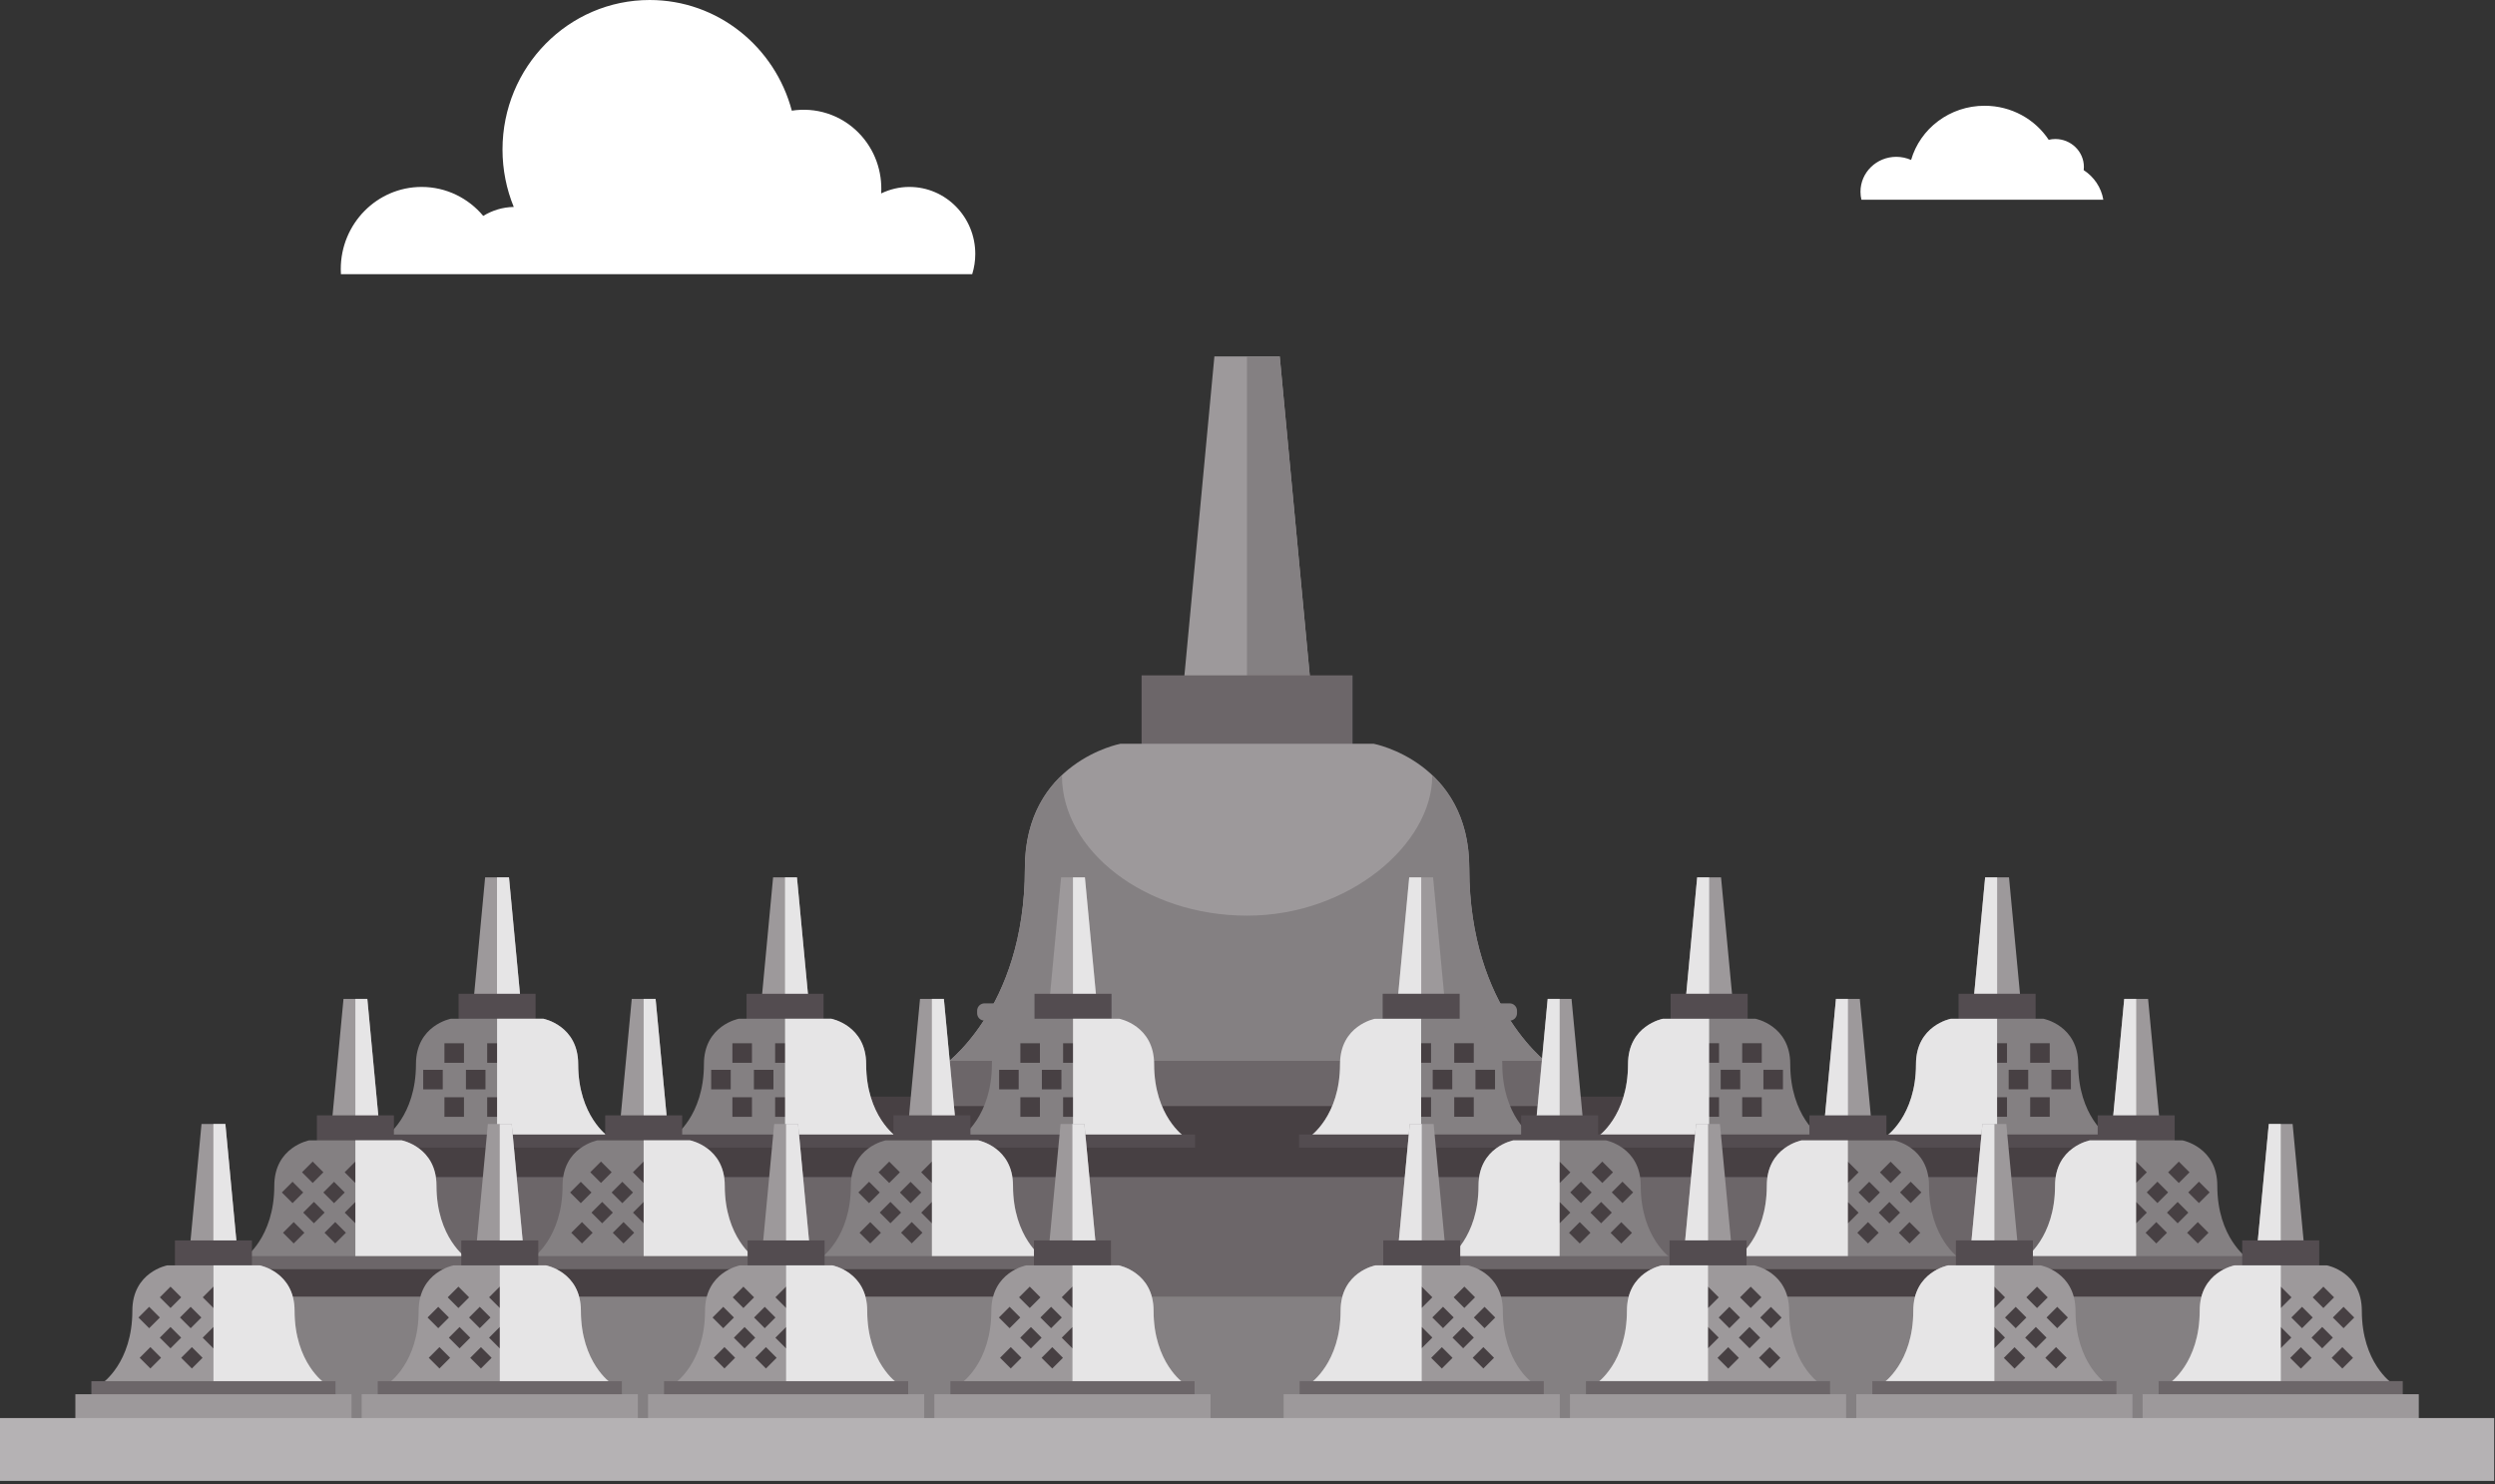 <svg class="b-cover-image" width="637" height="379" viewBox="0 0 637 379" fill="none" xmlns="http://www.w3.org/2000/svg">
<rect x="0" y="0" width="637" height="379" fill="#333333" stroke="none"/>
<path fill-rule="evenodd" clip-rule="evenodd" d="M248.214 70C248.723 68.369 249 66.635 249 64.833C249 55.386 241.463 47.727 232.166 47.727C229.589 47.727 227.157 48.333 224.974 49.385C225.301 43.826 223.395 38.156 219.216 33.909C214.568 29.186 208.192 27.317 202.158 28.256C197.857 11.983 183.245 0 165.872 0C145.12 0 128.297 17.095 128.297 38.182C128.297 43.373 129.32 48.321 131.168 52.834C128.317 52.888 125.66 53.719 123.378 55.124C119.59 50.6 113.951 47.727 107.648 47.727C96.244 47.727 87 57.121 87 68.708C87 69.142 87.017 69.572 87.043 70H248.214Z" fill="white"/>
<path fill-rule="evenodd" clip-rule="evenodd" d="M475 48.962C475 49.667 475.079 50.344 475.248 51H537C536.475 47.852 534.613 45.137 531.99 43.438C532.019 43.178 532.04 42.906 532.04 42.626C532.04 38.686 528.761 35.49 524.732 35.49C524.146 35.49 523.592 35.566 523.057 35.693C519.582 30.457 513.552 27 506.688 27C497.756 27 490.23 32.852 487.924 40.839C486.764 40.328 485.487 40.039 484.14 40.039C479.09 40.039 475 44.036 475 48.962" fill="white"/>
<rect x="202.75" y="279.99" width="231.28" height="23.81" fill="#474043"/>
<path d="M334.61 174.72H302.18L310.05 91H326.73L334.61 174.72Z" fill="#9D999B"/>
<path d="M318.36 174.72H334.61L326.73 91H318.36V174.72Z" fill="#848082"/>
<rect x="291.46" y="172.43" width="53.86" height="24.29" fill="#6C6669"/>
<path d="M375.12 221.67C375.12 194.51 350.74 189.9 350.74 189.9H286.04C286.04 189.9 261.66 194.51 261.66 221.67C261.66 258.01 240.61 272.28 240.61 272.28H396.17C396.17 272.28 375.12 258.01 375.12 221.67Z" fill="#9D999B"/>
<path d="M375.12 221.67C375.12 210.14 370.72 202.67 365.67 197.9C365.67 197.95 365.67 198 365.67 198.05C365.67 215.44 344.5 233.78 318.4 233.78C292.29 233.78 271.13 217.12 271.13 198.05C271.13 198 271.13 197.95 271.13 197.9C266.07 202.67 261.68 210.14 261.68 221.67C261.68 258.01 240.63 272.28 240.63 272.28H396.19C396.17 272.28 375.12 258.01 375.12 221.67Z" fill="#848082"/>
<rect x="235.15" y="270.85" width="166.49" height="11.55" fill="#6C6669"/>
<path d="M385.42 256.17H251.36C250.32 256.17 249.47 257.02 249.47 258.06V258.7C249.47 259.74 250.32 260.59 251.36 260.59H385.42C386.46 260.59 387.31 259.74 387.31 258.7V258.06C387.31 257.02 386.46 256.17 385.42 256.17Z" fill="#848082"/>
<path d="M206.35 254.56H194.51L197.38 224H203.47L206.35 254.56Z" fill="#9D999B"/>
<path d="M200.42 254.56H206.35L203.47 224H200.42V254.56Z" fill="#E6E5E6"/>
<rect x="190.6" y="253.73" width="19.66" height="8.87" fill="#534C50"/>
<path d="M221.14 271.7C221.14 261.79 212.24 260.1 212.24 260.1H188.62C188.62 260.1 179.72 261.78 179.72 271.7C179.72 284.97 172.04 290.18 172.04 290.18H228.83C228.82 290.18 221.14 284.97 221.14 271.7Z" fill="#848082"/>
<rect x="186.99" y="266.36" width="4.99" height="4.99" fill="#474043"/>
<rect x="197.9" y="266.36" width="4.99" height="4.99" fill="#474043"/>
<rect x="208.81" y="266.36" width="4.99" height="4.99" fill="#474043"/>
<rect x="181.57" y="273.14" width="4.99" height="4.99" fill="#474043"/>
<rect x="192.48" y="273.14" width="4.99" height="4.99" fill="#474043"/>
<rect x="203.39" y="273.14" width="4.99" height="4.99" fill="#474043"/>
<rect x="214.3" y="273.14" width="4.99" height="4.99" fill="#474043"/>
<rect x="186.99" y="280.15" width="4.99" height="4.99" fill="#474043"/>
<rect x="197.9" y="280.15" width="4.99" height="4.99" fill="#474043"/>
<rect x="208.81" y="280.15" width="4.99" height="4.99" fill="#474043"/>
<path d="M200.43 290.18H228.82C228.82 290.18 221.14 284.97 221.14 271.7C221.14 261.79 212.24 260.1 212.24 260.1H200.43V290.18H200.43Z" fill="#E6E5E6"/>
<rect x="169.26" y="289.66" width="62.33" height="4.22" fill="#534C50"/>
<rect x="165.17" y="293" width="70.51" height="7.96" fill="#474043"/>
<path d="M132.83 254.56H120.99L123.86 224H129.95L132.83 254.56Z" fill="#9D999B"/>
<path d="M126.89 254.56H132.83L129.95 224H126.89V254.56Z" fill="#E6E5E6"/>
<rect x="117.08" y="253.73" width="19.66" height="8.87" fill="#534C50"/>
<path d="M147.62 271.7C147.62 261.79 138.72 260.1 138.72 260.1H115.1C115.1 260.1 106.2 261.78 106.2 271.7C106.2 284.97 98.52 290.18 98.52 290.18H155.31C155.3 290.18 147.62 284.97 147.62 271.7Z" fill="#848082"/>
<rect x="113.47" y="266.36" width="4.99" height="4.99" fill="#474043"/>
<rect x="124.38" y="266.36" width="4.99" height="4.99" fill="#474043"/>
<rect x="135.28" y="266.36" width="4.99" height="4.99" fill="#474043"/>
<rect x="108.05" y="273.14" width="4.99" height="4.99" fill="#474043"/>
<rect x="118.96" y="273.14" width="4.99" height="4.99" fill="#474043"/>
<rect x="129.87" y="273.14" width="4.99" height="4.99" fill="#474043"/>
<rect x="140.78" y="273.14" width="4.99" height="4.99" fill="#474043"/>
<rect x="113.47" y="280.15" width="4.99" height="4.99" fill="#474043"/>
<rect x="124.38" y="280.15" width="4.99" height="4.99" fill="#474043"/>
<rect x="135.28" y="280.15" width="4.99" height="4.99" fill="#474043"/>
<path d="M126.91 290.18H155.3C155.3 290.18 147.62 284.97 147.62 271.7C147.62 261.79 138.72 260.1 138.72 260.1H126.91V290.18Z" fill="#E6E5E6"/>
<rect x="95.74" y="289.66" width="62.33" height="4.22" fill="#534C50"/>
<rect x="91.65" y="293" width="70.51" height="7.96" fill="#474043"/>
<path d="M279.87 254.56H268.03L270.91 224H276.99L279.87 254.56Z" fill="#9D999B"/>
<path d="M273.94 254.56H279.87L276.99 224H273.94V254.56Z" fill="#E6E5E6"/>
<rect x="264.12" y="253.73" width="19.66" height="8.87" fill="#534C50"/>
<path d="M294.66 271.7C294.66 261.79 285.76 260.1 285.76 260.1H262.14C262.14 260.1 253.24 261.78 253.24 271.7C253.24 284.97 245.56 290.18 245.56 290.18H302.35C302.34 290.18 294.66 284.97 294.66 271.7Z" fill="#848082"/>
<rect x="260.51" y="266.36" width="4.99" height="4.99" fill="#474043"/>
<rect x="271.42" y="266.36" width="4.99" height="4.99" fill="#474043"/>
<rect x="282.33" y="266.36" width="4.99" height="4.99" fill="#474043"/>
<rect x="255.09" y="273.14" width="4.99" height="4.99" fill="#474043"/>
<rect x="266" y="273.14" width="4.99" height="4.99" fill="#474043"/>
<rect x="276.91" y="273.14" width="4.99" height="4.99" fill="#474043"/>
<rect x="287.82" y="273.14" width="4.99" height="4.99" fill="#474043"/>
<rect x="260.51" y="280.15" width="4.99" height="4.99" fill="#474043"/>
<rect x="271.42" y="280.15" width="4.99" height="4.99" fill="#474043"/>
<rect x="282.33" y="280.15" width="4.99" height="4.99" fill="#474043"/>
<path d="M273.95 290.18H302.34C302.34 290.18 294.66 284.97 294.66 271.7C294.66 261.79 285.76 260.1 285.76 260.1H273.95V290.18Z" fill="#E6E5E6"/>
<rect x="242.79" y="289.66" width="62.33" height="4.22" fill="#534C50"/>
<rect x="238.69" y="293" width="70.51" height="7.96" fill="#474043"/>
<path d="M356.91 254.56H368.76L365.88 224H359.79L356.91 254.56Z" fill="#9D999B"/>
<path d="M362.85 254.56H356.91L359.79 224H362.85V254.56Z" fill="#E6E5E6"/>
<rect x="372.67" y="262.593" width="19.66" height="8.87" transform="rotate(-180 372.67 262.593)" fill="#534C50"/>
<path d="M342.13 271.7C342.13 261.79 351.03 260.1 351.03 260.1H374.65C374.65 260.1 383.55 261.78 383.55 271.7C383.55 284.97 391.23 290.18 391.23 290.18H334.44C334.44 290.18 342.13 284.97 342.13 271.7Z" fill="#848082"/>
<rect x="376.271" y="271.338" width="4.99" height="4.99" transform="rotate(-180 376.271 271.338)" fill="#474043"/>
<rect x="365.365" y="271.338" width="4.99" height="4.99" transform="rotate(-180 365.365 271.338)" fill="#474043"/>
<rect x="354.458" y="271.338" width="4.99" height="4.99" transform="rotate(-180 354.458 271.338)" fill="#474043"/>
<rect x="381.695" y="278.12" width="4.99" height="4.99" transform="rotate(-180 381.695 278.12)" fill="#474043"/>
<rect x="370.779" y="278.12" width="4.99" height="4.99" transform="rotate(-180 370.779 278.12)" fill="#474043"/>
<rect x="359.872" y="278.12" width="4.99" height="4.99" transform="rotate(-180 359.872 278.12)" fill="#474043"/>
<rect x="348.966" y="278.12" width="4.99" height="4.99" transform="rotate(-180 348.966 278.12)" fill="#474043"/>
<rect x="376.271" y="285.131" width="4.99" height="4.99" transform="rotate(-180 376.271 285.131)" fill="#474043"/>
<rect x="365.365" y="285.131" width="4.99" height="4.99" transform="rotate(-180 365.365 285.131)" fill="#474043"/>
<rect x="354.458" y="285.131" width="4.99" height="4.99" transform="rotate(-180 354.458 285.131)" fill="#474043"/>
<path d="M362.83 260.11H351.02C351.02 260.11 342.12 261.79 342.12 271.71C342.12 284.98 334.44 290.19 334.44 290.19H362.83V260.11Z" fill="#E6E5E6"/>
<rect x="394" y="293.871" width="62.33" height="4.22" transform="rotate(-180 394 293.871)" fill="#534C50"/>
<rect x="398.09" y="300.958" width="70.51" height="7.96" transform="rotate(-180 398.09 300.958)" fill="#474043"/>
<path d="M430.44 254.56H442.28L439.4 224H433.31L430.44 254.56Z" fill="#9D999B"/>
<path d="M436.37 254.56H430.44L433.31 224H436.37V254.56Z" fill="#E6E5E6"/>
<rect x="446.194" y="262.593" width="19.66" height="8.87" transform="rotate(-180 446.194 262.593)" fill="#534C50"/>
<path d="M415.65 271.7C415.65 261.79 424.55 260.1 424.55 260.1H448.17C448.17 260.1 457.07 261.78 457.07 271.7C457.07 284.97 464.75 290.18 464.75 290.18H407.96C407.96 290.18 415.65 284.97 415.65 271.7Z" fill="#848082"/>
<rect x="449.795" y="271.338" width="4.99" height="4.99" transform="rotate(-180 449.795 271.338)" fill="#474043"/>
<rect x="438.888" y="271.338" width="4.99" height="4.99" transform="rotate(-180 438.888 271.338)" fill="#474043"/>
<rect x="427.981" y="271.338" width="4.99" height="4.99" transform="rotate(-180 427.981 271.338)" fill="#474043"/>
<rect x="455.208" y="278.12" width="4.99" height="4.99" transform="rotate(-180 455.208 278.12)" fill="#474043"/>
<rect x="444.302" y="278.12" width="4.99" height="4.99" transform="rotate(-180 444.302 278.12)" fill="#474043"/>
<rect x="433.395" y="278.12" width="4.99" height="4.99" transform="rotate(-180 433.395 278.12)" fill="#474043"/>
<rect x="422.489" y="278.12" width="4.99" height="4.99" transform="rotate(-180 422.489 278.12)" fill="#474043"/>
<rect x="449.795" y="285.131" width="4.99" height="4.99" transform="rotate(-180 449.795 285.131)" fill="#474043"/>
<rect x="438.888" y="285.131" width="4.99" height="4.99" transform="rotate(-180 438.888 285.131)" fill="#474043"/>
<rect x="427.981" y="285.131" width="4.99" height="4.99" transform="rotate(-180 427.981 285.131)" fill="#474043"/>
<path d="M436.36 260.11H424.55C424.55 260.11 415.65 261.79 415.65 271.71C415.65 284.98 407.97 290.19 407.97 290.19H436.36V260.11Z" fill="#E6E5E6"/>
<rect x="467.524" y="293.871" width="62.33" height="4.22" transform="rotate(-180 467.524 293.871)" fill="#534C50"/>
<rect x="471.614" y="300.958" width="70.51" height="7.96" transform="rotate(-180 471.614 300.958)" fill="#474043"/>
<path d="M503.96 254.56H515.8L512.92 224H506.83L503.96 254.56Z" fill="#9D999B"/>
<path d="M509.89 254.56H503.96L506.83 224H509.89V254.56Z" fill="#E6E5E6"/>
<rect x="519.707" y="262.593" width="19.66" height="8.87" transform="rotate(-180 519.707 262.593)" fill="#534C50"/>
<path d="M489.17 271.7C489.17 261.79 498.07 260.1 498.07 260.1H521.69C521.69 260.1 530.59 261.78 530.59 271.7C530.59 284.97 538.27 290.18 538.27 290.18H481.48C481.48 290.18 489.17 284.97 489.17 271.7Z" fill="#848082"/>
<rect x="523.318" y="271.338" width="4.99" height="4.99" transform="rotate(-180 523.318 271.338)" fill="#474043"/>
<rect x="512.411" y="271.338" width="4.99" height="4.99" transform="rotate(-180 512.411 271.338)" fill="#474043"/>
<rect x="501.505" y="271.338" width="4.99" height="4.99" transform="rotate(-180 501.505 271.338)" fill="#474043"/>
<rect x="528.732" y="278.12" width="4.99" height="4.99" transform="rotate(-180 528.732 278.12)" fill="#474043"/>
<rect x="517.825" y="278.12" width="4.99" height="4.99" transform="rotate(-180 517.825 278.12)" fill="#474043"/>
<rect x="506.919" y="278.12" width="4.99" height="4.99" transform="rotate(-180 506.919 278.12)" fill="#474043"/>
<rect x="496.012" y="278.12" width="4.99" height="4.99" transform="rotate(-180 496.012 278.12)" fill="#474043"/>
<rect x="523.318" y="285.131" width="4.99" height="4.99" transform="rotate(-180 523.318 285.131)" fill="#474043"/>
<rect x="512.411" y="285.131" width="4.99" height="4.99" transform="rotate(-180 512.411 285.131)" fill="#474043"/>
<rect x="501.505" y="285.131" width="4.99" height="4.99" transform="rotate(-180 501.505 285.131)" fill="#474043"/>
<path d="M509.88 260.11H498.07C498.07 260.11 489.17 261.79 489.17 271.71C489.17 284.98 481.49 290.19 481.49 290.19H509.88V260.11Z" fill="#E6E5E6"/>
<rect x="541.047" y="293.871" width="62.33" height="4.22" transform="rotate(-180 541.047 293.871)" fill="#534C50"/>
<rect x="545.137" y="300.958" width="70.51" height="7.96" transform="rotate(-180 545.137 300.958)" fill="#474043"/>
<rect x="77.21" y="300.53" width="482.36" height="32.1" fill="#6C6669"/>
<path d="M243.86 285.61H232.02L234.89 255.04H240.98L243.86 285.61Z" fill="#9D999B"/>
<path d="M237.92 285.61H243.86L240.98 255.04H237.92V285.61Z" fill="#E6E5E6"/>
<rect x="228.1" y="284.77" width="19.66" height="8.87" fill="#534C50"/>
<path d="M258.65 302.75C258.65 292.84 249.75 291.15 249.75 291.15H226.13C226.13 291.15 217.23 292.83 217.23 302.75C217.23 316.02 209.55 321.23 209.55 321.23H266.34C266.33 321.22 258.65 316.01 258.65 302.75Z" fill="#848082"/>
<rect x="219.156" y="304.449" width="3.86" height="3.86" transform="rotate(-45 219.156 304.449)" fill="#474043"/>
<rect x="224.297" y="299.305" width="3.86" height="3.86" transform="rotate(-45 224.297 299.305)" fill="#474043"/>
<rect x="219.453" y="314.742" width="3.86" height="3.86" transform="rotate(-45 219.453 314.742)" fill="#474043"/>
<rect x="224.608" y="309.586" width="3.86" height="3.86" transform="rotate(-45 224.608 309.586)" fill="#474043"/>
<rect x="229.749" y="304.467" width="3.86" height="3.86" transform="rotate(-45 229.749 304.467)" fill="#474043"/>
<rect x="235.186" y="299.304" width="3.86" height="3.86" transform="rotate(-45 235.186 299.304)" fill="#474043"/>
<rect x="230.052" y="314.728" width="3.86" height="3.86" transform="rotate(-45 230.052 314.728)" fill="#474043"/>
<rect x="235.2" y="309.605" width="3.86" height="3.86" transform="rotate(-45 235.2 309.605)" fill="#474043"/>
<rect x="240.349" y="304.467" width="3.86" height="3.86" transform="rotate(-45 240.349 304.467)" fill="#474043"/>
<rect x="245.494" y="299.29" width="3.86" height="3.86" transform="rotate(-45 245.494 299.29)" fill="#474043"/>
<rect x="240.652" y="314.74" width="3.86" height="3.86" transform="rotate(-45 240.652 314.74)" fill="#474043"/>
<rect x="245.8" y="309.603" width="3.86" height="3.86" transform="rotate(-45 245.8 309.603)" fill="#474043"/>
<rect x="250.947" y="304.453" width="3.86" height="3.86" transform="rotate(-45 250.947 304.453)" fill="#474043"/>
<rect x="251.244" y="314.746" width="3.86" height="3.86" transform="rotate(-45 251.244 314.746)" fill="#474043"/>
<path d="M237.92 321.22H266.31C266.31 321.22 258.63 316.01 258.63 302.74C258.63 292.83 249.73 291.14 249.73 291.14H237.92V321.22Z" fill="#E6E5E6"/>
<rect x="206.77" y="320.7" width="62.33" height="4.22" fill="#6C6669"/>
<rect x="202.68" y="324.04" width="70.51" height="7.96" fill="#474043"/>
<path d="M170.26 285.61H158.42L161.29 255.04H167.38L170.26 285.61Z" fill="#9D999B"/>
<path d="M164.33 285.61H170.26L167.38 255.04H164.33V285.61Z" fill="#E6E5E6"/>
<rect x="154.51" y="284.77" width="19.66" height="8.87" fill="#534C50"/>
<path d="M185.05 302.75C185.05 292.84 176.15 291.15 176.15 291.15H152.53C152.53 291.15 143.63 292.83 143.63 302.75C143.63 316.02 135.95 321.23 135.95 321.23H192.74C192.73 321.22 185.05 316.01 185.05 302.75Z" fill="#848082"/>
<rect x="145.555" y="304.46" width="3.86" height="3.86" transform="rotate(-45 145.555 304.46)" fill="#474043"/>
<rect x="150.706" y="299.289" width="3.86" height="3.86" transform="rotate(-45 150.706 299.289)" fill="#474043"/>
<rect x="145.854" y="314.743" width="3.86" height="3.86" transform="rotate(-45 145.854 314.743)" fill="#474043"/>
<rect x="151.009" y="309.599" width="3.86" height="3.86" transform="rotate(-45 151.009 309.599)" fill="#474043"/>
<rect x="156.155" y="304.459" width="3.86" height="3.86" transform="rotate(-45 156.155 304.459)" fill="#474043"/>
<rect x="161.587" y="299.305" width="3.86" height="3.86" transform="rotate(-45 161.587 299.305)" fill="#474043"/>
<rect x="156.454" y="314.742" width="3.86" height="3.86" transform="rotate(-45 156.454 314.742)" fill="#474043"/>
<rect x="161.608" y="309.598" width="3.86" height="3.86" transform="rotate(-45 161.608 309.598)" fill="#474043"/>
<rect x="166.749" y="304.455" width="3.86" height="3.86" transform="rotate(-45 166.749 304.455)" fill="#474043"/>
<rect x="171.897" y="299.304" width="3.86" height="3.86" transform="rotate(-45 171.897 299.304)" fill="#474043"/>
<rect x="167.053" y="314.741" width="3.86" height="3.86" transform="rotate(-45 167.053 314.741)" fill="#474043"/>
<rect x="172.202" y="309.593" width="3.86" height="3.86" transform="rotate(-45 172.202 309.593)" fill="#474043"/>
<rect x="177.347" y="304.464" width="3.86" height="3.86" transform="rotate(-45 177.347 304.464)" fill="#474043"/>
<rect x="177.654" y="314.728" width="3.86" height="3.86" transform="rotate(-45 177.654 314.728)" fill="#474043"/>
<path d="M164.33 321.22H192.72C192.72 321.22 185.04 316.01 185.04 302.74C185.04 292.83 176.14 291.14 176.14 291.14H164.33V321.22Z" fill="#E6E5E6"/>
<rect x="133.17" y="320.7" width="62.33" height="4.22" fill="#6C6669"/>
<rect x="129.08" y="324.04" width="70.51" height="7.96" fill="#474043"/>
<path d="M96.66 285.61H84.82L87.7 255.04H93.78L96.66 285.61Z" fill="#9D999B"/>
<path d="M90.73 285.61H96.66L93.78 255.04H90.73V285.61Z" fill="#E6E5E6"/>
<rect x="80.91" y="284.77" width="19.66" height="8.87" fill="#534C50"/>
<path d="M111.45 302.75C111.45 292.84 102.55 291.15 102.55 291.15H78.93C78.93 291.15 70.03 292.83 70.03 302.75C70.03 316.02 62.35 321.23 62.35 321.23H119.14C119.14 321.22 111.45 316.01 111.45 302.75Z" fill="#848082"/>
<rect x="71.958" y="304.451" width="3.86" height="3.86" transform="rotate(-45 71.958 304.451)" fill="#474043"/>
<rect x="77.106" y="299.3" width="3.86" height="3.86" transform="rotate(-45 77.106 299.3)" fill="#474043"/>
<rect x="72.255" y="314.744" width="3.86" height="3.86" transform="rotate(-45 72.255 314.744)" fill="#474043"/>
<rect x="77.414" y="309.592" width="3.86" height="3.86" transform="rotate(-45 77.414 309.592)" fill="#474043"/>
<rect x="82.554" y="304.458" width="3.86" height="3.86" transform="rotate(-45 82.554 304.458)" fill="#474043"/>
<rect x="87.995" y="299.298" width="3.86" height="3.86" transform="rotate(-45 87.995 299.298)" fill="#474043"/>
<rect x="82.859" y="314.734" width="3.86" height="3.86" transform="rotate(-45 82.859 314.734)" fill="#474043"/>
<rect x="88.01" y="309.599" width="3.86" height="3.86" transform="rotate(-45 88.01 309.599)" fill="#474043"/>
<rect x="93.154" y="304.457" width="3.86" height="3.86" transform="rotate(-45 93.154 304.457)" fill="#474043"/>
<rect x="98.301" y="299.296" width="3.86" height="3.86" transform="rotate(-45 98.301 299.296)" fill="#474043"/>
<rect x="93.454" y="314.742" width="3.86" height="3.86" transform="rotate(-45 93.454 314.742)" fill="#474043"/>
<rect x="98.609" y="309.598" width="3.86" height="3.86" transform="rotate(-45 98.609 309.598)" fill="#474043"/>
<rect x="103.746" y="304.463" width="3.86" height="3.86" transform="rotate(-45 103.746 304.463)" fill="#474043"/>
<rect x="104.053" y="314.741" width="3.86" height="3.86" transform="rotate(-45 104.053 314.741)" fill="#474043"/>
<path d="M90.73 321.22H119.12C119.12 321.22 111.44 316.01 111.44 302.74C111.44 292.83 102.54 291.14 102.54 291.14H90.73V321.22Z" fill="#E6E5E6"/>
<rect x="59.58" y="320.7" width="62.33" height="4.22" fill="#6C6669"/>
<rect x="55.49" y="324.04" width="70.51" height="7.96" fill="#474043"/>
<path d="M392.27 285.61H404.11L401.23 255.04H395.14L392.27 285.61Z" fill="#9D999B"/>
<path d="M398.2 285.61H392.27L395.14 255.04H398.2V285.61Z" fill="#E6E5E6"/>
<rect x="408.018" y="293.638" width="19.66" height="8.87" transform="rotate(-180 408.018 293.638)" fill="#534C50"/>
<path d="M377.48 302.75C377.48 292.84 386.38 291.15 386.38 291.15H410C410 291.15 418.9 292.83 418.9 302.75C418.9 316.02 426.58 321.23 426.58 321.23H369.79C369.79 321.22 377.48 316.01 377.48 302.75Z" fill="#848082"/>
<rect x="411.499" y="304.432" width="3.86" height="3.86" transform="rotate(-45 411.499 304.432)" fill="#474043"/>
<rect x="406.354" y="299.302" width="3.86" height="3.86" transform="rotate(-45 406.354 299.302)" fill="#474043"/>
<rect x="411.198" y="314.765" width="3.86" height="3.86" transform="rotate(-45 411.198 314.765)" fill="#474043"/>
<rect x="406.056" y="309.599" width="3.86" height="3.86" transform="rotate(-45 406.056 309.599)" fill="#474043"/>
<rect x="400.9" y="304.434" width="3.86" height="3.86" transform="rotate(-45 400.9 304.434)" fill="#474043"/>
<rect x="395.47" y="299.321" width="3.86" height="3.86" transform="rotate(-45 395.47 299.321)" fill="#474043"/>
<rect x="400.593" y="314.748" width="3.86" height="3.86" transform="rotate(-45 400.593 314.748)" fill="#474043"/>
<rect x="395.457" y="309.6" width="3.86" height="3.86" transform="rotate(-45 395.457 309.6)" fill="#474043"/>
<rect x="390.306" y="304.452" width="3.86" height="3.86" transform="rotate(-45 390.306 304.452)" fill="#474043"/>
<rect x="385.155" y="299.305" width="3.86" height="3.86" transform="rotate(-45 385.155 299.305)" fill="#474043"/>
<rect x="390.001" y="314.742" width="3.86" height="3.86" transform="rotate(-45 390.001 314.742)" fill="#474043"/>
<rect x="384.857" y="309.601" width="3.86" height="3.86" transform="rotate(-45 384.857 309.601)" fill="#474043"/>
<rect x="379.702" y="304.437" width="3.86" height="3.86" transform="rotate(-45 379.702 304.437)" fill="#474043"/>
<rect x="379.402" y="314.743" width="3.86" height="3.86" transform="rotate(-45 379.402 314.743)" fill="#474043"/>
<path d="M398.19 291.15H386.38C386.38 291.15 377.48 292.83 377.48 302.75C377.48 316.02 369.8 321.23 369.8 321.23H398.19V291.15Z" fill="#E6E5E6"/>
<rect x="429.358" y="324.915" width="62.33" height="4.22" transform="rotate(-180 429.358 324.915)" fill="#6C6669"/>
<rect x="433.448" y="332.003" width="70.51" height="7.96" transform="rotate(-180 433.448 332.003)" fill="#474043"/>
<path d="M465.87 285.61H477.71L474.83 255.04H468.74L465.87 285.61Z" fill="#9D999B"/>
<path d="M471.8 285.61H465.87L468.74 255.04H471.8V285.61Z" fill="#E6E5E6"/>
<rect x="481.623" y="293.638" width="19.66" height="8.87" transform="rotate(-180 481.623 293.638)" fill="#534C50"/>
<path d="M451.08 302.75C451.08 292.84 459.98 291.15 459.98 291.15H483.6C483.6 291.15 492.5 292.83 492.5 302.75C492.5 316.02 500.18 321.23 500.18 321.23H443.39C443.39 321.22 451.08 316.01 451.08 302.75Z" fill="#848082"/>
<rect x="485.089" y="304.436" width="3.86" height="3.86" transform="rotate(-45 485.089 304.436)" fill="#474043"/>
<rect x="479.961" y="299.321" width="3.86" height="3.86" transform="rotate(-45 479.961 299.321)" fill="#474043"/>
<rect x="484.792" y="314.746" width="3.86" height="3.86" transform="rotate(-45 484.792 314.746)" fill="#474043"/>
<rect x="479.648" y="309.605" width="3.86" height="3.86" transform="rotate(-45 479.648 309.605)" fill="#474043"/>
<rect x="474.504" y="304.45" width="3.86" height="3.86" transform="rotate(-45 474.504 304.45)" fill="#474043"/>
<rect x="469.045" y="299.308" width="3.86" height="3.86" transform="rotate(-45 469.045 299.308)" fill="#474043"/>
<rect x="474.192" y="314.747" width="3.86" height="3.86" transform="rotate(-45 474.192 314.747)" fill="#474043"/>
<rect x="469.055" y="309.624" width="3.86" height="3.86" transform="rotate(-45 469.055 309.624)" fill="#474043"/>
<rect x="463.898" y="304.432" width="3.86" height="3.86" transform="rotate(-45 463.898 304.432)" fill="#474043"/>
<rect x="458.754" y="299.304" width="3.86" height="3.86" transform="rotate(-45 458.754 299.304)" fill="#474043"/>
<rect x="463.6" y="314.768" width="3.86" height="3.86" transform="rotate(-45 463.6 314.768)" fill="#474043"/>
<rect x="458.456" y="309.6" width="3.86" height="3.86" transform="rotate(-45 458.456 309.6)" fill="#474043"/>
<rect x="453.298" y="304.434" width="3.86" height="3.86" transform="rotate(-45 453.298 304.434)" fill="#474043"/>
<rect x="453.001" y="314.742" width="3.86" height="3.86" transform="rotate(-45 453.001 314.742)" fill="#474043"/>
<path d="M471.79 291.15H459.98C459.98 291.15 451.08 292.83 451.08 302.75C451.08 316.02 443.4 321.23 443.4 321.23H471.79V291.15Z" fill="#E6E5E6"/>
<rect x="502.953" y="324.915" width="62.33" height="4.22" transform="rotate(-180 502.953 324.915)" fill="#6C6669"/>
<rect x="507.044" y="332.003" width="70.51" height="7.96" transform="rotate(-180 507.044 332.003)" fill="#474043"/>
<path d="M539.46 285.61H551.3L548.43 255.04H542.34L539.46 285.61Z" fill="#9D999B"/>
<path d="M545.4 285.61H539.46L542.34 255.04H545.4V285.61Z" fill="#E6E5E6"/>
<rect x="555.219" y="293.638" width="19.66" height="8.87" transform="rotate(-180 555.219 293.638)" fill="#534C50"/>
<path d="M524.68 302.75C524.68 292.84 533.58 291.15 533.58 291.15H557.2C557.2 291.15 566.1 292.83 566.1 302.75C566.1 316.02 573.78 321.23 573.78 321.23H516.99C516.99 321.22 524.68 316.01 524.68 302.75Z" fill="#848082"/>
<rect x="558.685" y="304.433" width="3.86" height="3.86" transform="rotate(-45 558.685 304.433)" fill="#474043"/>
<rect x="553.545" y="299.307" width="3.86" height="3.86" transform="rotate(-45 553.545 299.307)" fill="#474043"/>
<rect x="558.391" y="314.745" width="3.86" height="3.86" transform="rotate(-45 558.391 314.745)" fill="#474043"/>
<rect x="553.247" y="309.604" width="3.86" height="3.86" transform="rotate(-45 553.247 309.604)" fill="#474043"/>
<rect x="548.086" y="304.434" width="3.86" height="3.86" transform="rotate(-45 548.086 304.434)" fill="#474043"/>
<rect x="542.644" y="299.307" width="3.86" height="3.86" transform="rotate(-45 542.644 299.307)" fill="#474043"/>
<rect x="547.791" y="314.746" width="3.86" height="3.86" transform="rotate(-45 547.791 314.746)" fill="#474043"/>
<rect x="542.647" y="309.605" width="3.86" height="3.86" transform="rotate(-45 542.647 309.605)" fill="#474043"/>
<rect x="537.487" y="304.436" width="3.86" height="3.86" transform="rotate(-45 537.487 304.436)" fill="#474043"/>
<rect x="532.353" y="299.303" width="3.86" height="3.86" transform="rotate(-45 532.353 299.303)" fill="#474043"/>
<rect x="537.192" y="314.747" width="3.86" height="3.86" transform="rotate(-45 537.192 314.747)" fill="#474043"/>
<rect x="532.048" y="309.606" width="3.86" height="3.86" transform="rotate(-45 532.048 309.606)" fill="#474043"/>
<rect x="526.904" y="304.452" width="3.86" height="3.86" transform="rotate(-45 526.904 304.452)" fill="#474043"/>
<rect x="526.593" y="314.748" width="3.86" height="3.86" transform="rotate(-45 526.593 314.748)" fill="#474043"/>
<path d="M545.38 291.15H533.57C533.57 291.15 524.67 292.83 524.67 302.75C524.67 316.02 516.99 321.23 516.99 321.23H545.38V291.15V291.15Z" fill="#E6E5E6"/>
<rect x="576.549" y="324.915" width="62.33" height="4.22" transform="rotate(-180 576.549 324.915)" fill="#6C6669"/>
<rect x="580.639" y="332.003" width="70.51" height="7.96" transform="rotate(-180 580.639 332.003)" fill="#474043"/>
<rect x="37.06" y="331.05" width="562.67" height="32.1" fill="#848082"/>
<path d="M133.52 317.53H121.68L124.56 286.97H130.64L133.52 317.53Z" fill="#9D999B"/>
<path d="M127.59 317.53H133.52L130.64 286.97H127.59V317.53Z" fill="#E6E5E6"/>
<rect x="117.77" y="316.7" width="19.66" height="8.87" fill="#534C50"/>
<path d="M148.31 334.67C148.31 324.76 139.41 323.07 139.41 323.07H115.79C115.79 323.07 106.89 324.75 106.89 334.67C106.89 347.94 99.21 353.15 99.21 353.15H156C155.99 353.15 148.31 347.94 148.31 334.67Z" fill="#9D999B"/>
<rect x="109.161" y="336.381" width="3.86" height="3.86" transform="rotate(-45 109.161 336.381)" fill="#474043"/>
<rect x="114.309" y="331.23" width="3.86" height="3.86" transform="rotate(-45 114.309 331.23)" fill="#474043"/>
<rect x="109.462" y="346.664" width="3.86" height="3.86" transform="rotate(-45 109.462 346.664)" fill="#474043"/>
<rect x="114.602" y="341.534" width="3.86" height="3.86" transform="rotate(-45 114.602 341.534)" fill="#474043"/>
<rect x="119.761" y="336.38" width="3.86" height="3.86" transform="rotate(-45 119.761 336.38)" fill="#474043"/>
<rect x="124.872" y="331.219" width="3.86" height="3.86" transform="rotate(-45 124.872 331.219)" fill="#474043"/>
<rect x="120.058" y="346.673" width="3.86" height="3.86" transform="rotate(-45 120.058 346.673)" fill="#474043"/>
<rect x="124.861" y="341.531" width="3.86" height="3.86" transform="rotate(-45 124.861 341.531)" fill="#474043"/>
<rect x="130.363" y="336.368" width="3.86" height="3.86" transform="rotate(-45 130.363 336.368)" fill="#474043"/>
<rect x="135.508" y="331.228" width="3.86" height="3.86" transform="rotate(-45 135.508 331.228)" fill="#474043"/>
<rect x="130.657" y="346.672" width="3.86" height="3.86" transform="rotate(-45 130.657 346.672)" fill="#474043"/>
<rect x="135.802" y="341.532" width="3.86" height="3.86" transform="rotate(-45 135.802 341.532)" fill="#474043"/>
<rect x="140.959" y="336.377" width="3.86" height="3.86" transform="rotate(-45 140.959 336.377)" fill="#474043"/>
<rect x="141.256" y="346.671" width="3.86" height="3.86" transform="rotate(-45 141.256 346.671)" fill="#474043"/>
<path d="M127.6 353.15H155.99C155.99 353.15 148.31 347.94 148.31 334.67C148.31 324.76 139.41 323.07 139.41 323.07H127.6V353.15Z" fill="#E6E5E6"/>
<rect x="96.44" y="352.63" width="62.33" height="4.22" fill="#6C6669"/>
<rect x="92.34" y="355.97" width="70.51" height="7.96" fill="#9D999B"/>
<path d="M206.63 317.53H194.78L197.66 286.97H203.75L206.63 317.53Z" fill="#9D999B"/>
<path d="M200.69 317.53H206.63L203.75 286.97H200.69V317.53Z" fill="#E6E5E6"/>
<rect x="190.87" y="316.7" width="19.66" height="8.87" fill="#534C50"/>
<path d="M221.41 334.67C221.41 324.76 212.51 323.07 212.51 323.07H188.9C188.9 323.07 180 324.75 180 334.67C180 347.94 172.32 353.15 172.32 353.15H229.11C229.1 353.15 221.41 347.94 221.41 334.67Z" fill="#9D999B"/>
<rect x="181.922" y="336.383" width="3.86" height="3.86" transform="rotate(-45 181.922 336.383)" fill="#474043"/>
<rect x="187.069" y="331.232" width="3.86" height="3.86" transform="rotate(-45 187.069 331.232)" fill="#474043"/>
<rect x="182.228" y="346.657" width="3.86" height="3.86" transform="rotate(-45 182.228 346.657)" fill="#474043"/>
<rect x="187.365" y="341.538" width="3.86" height="3.86" transform="rotate(-45 187.365 341.538)" fill="#474043"/>
<rect x="192.521" y="336.382" width="3.86" height="3.86" transform="rotate(-45 192.521 336.382)" fill="#474043"/>
<rect x="197.971" y="331.221" width="3.86" height="3.86" transform="rotate(-45 197.971 331.221)" fill="#474043"/>
<rect x="192.825" y="346.668" width="3.86" height="3.86" transform="rotate(-45 192.825 346.668)" fill="#474043"/>
<rect x="197.964" y="341.537" width="3.86" height="3.86" transform="rotate(-45 197.964 341.537)" fill="#474043"/>
<rect x="203.122" y="336.367" width="3.86" height="3.86" transform="rotate(-45 203.122 336.367)" fill="#474043"/>
<rect x="208.268" y="331.23" width="3.86" height="3.86" transform="rotate(-45 208.268 331.23)" fill="#474043"/>
<rect x="203.417" y="346.674" width="3.86" height="3.86" transform="rotate(-45 203.417 346.674)" fill="#474043"/>
<rect x="208.564" y="341.536" width="3.86" height="3.86" transform="rotate(-45 208.564 341.536)" fill="#474043"/>
<rect x="213.72" y="336.38" width="3.86" height="3.86" transform="rotate(-45 213.72 336.38)" fill="#474043"/>
<rect x="214.017" y="346.673" width="3.86" height="3.86" transform="rotate(-45 214.017 346.673)" fill="#474043"/>
<path d="M200.7 353.15H229.09C229.09 353.15 221.41 347.94 221.41 334.67C221.41 324.76 212.51 323.07 212.51 323.07H200.7V353.15Z" fill="#E6E5E6"/>
<rect x="169.54" y="352.63" width="62.33" height="4.22" fill="#6C6669"/>
<rect x="165.45" y="355.97" width="70.51" height="7.96" fill="#9D999B"/>
<path d="M576.37 317.53H588.21L585.33 286.97H579.25L576.37 317.53Z" fill="#9D999B"/>
<path d="M582.3 317.53H576.37L579.25 286.97H582.3V317.53Z" fill="#E6E5E6"/>
<rect x="592.121" y="325.559" width="19.66" height="8.87" transform="rotate(-180 592.121 325.559)" fill="#534C50"/>
<path d="M561.58 334.67C561.58 324.76 570.48 323.07 570.48 323.07H594.1C594.1 323.07 603 324.75 603 334.67C603 347.94 610.68 353.15 610.68 353.15H553.9C553.9 353.15 561.58 347.94 561.58 334.67Z" fill="#9D999B"/>
<rect x="595.607" y="336.381" width="3.86" height="3.86" transform="rotate(-45 595.607 336.381)" fill="#474043"/>
<rect x="590.456" y="331.233" width="3.86" height="3.86" transform="rotate(-45 590.456 331.233)" fill="#474043"/>
<rect x="595.295" y="346.678" width="3.86" height="3.86" transform="rotate(-45 595.295 346.678)" fill="#474043"/>
<rect x="590.151" y="341.523" width="3.86" height="3.86" transform="rotate(-45 590.151 341.523)" fill="#474043"/>
<rect x="585.007" y="336.382" width="3.86" height="3.86" transform="rotate(-45 585.007 336.382)" fill="#474043"/>
<rect x="579.586" y="331.233" width="3.86" height="3.86" transform="rotate(-45 579.586 331.233)" fill="#474043"/>
<rect x="584.712" y="346.696" width="3.86" height="3.86" transform="rotate(-45 584.712 346.696)" fill="#474043"/>
<rect x="579.542" y="341.5" width="3.86" height="3.86" transform="rotate(-45 579.542 341.5)" fill="#474043"/>
<rect x="574.408" y="336.383" width="3.86" height="3.86" transform="rotate(-45 574.408 336.383)" fill="#474043"/>
<rect x="569.266" y="331.259" width="3.86" height="3.86" transform="rotate(-45 569.266 331.259)" fill="#474043"/>
<rect x="574.103" y="346.673" width="3.86" height="3.86" transform="rotate(-45 574.103 346.673)" fill="#474043"/>
<rect x="568.943" y="341.502" width="3.86" height="3.86" transform="rotate(-45 568.943 341.502)" fill="#474043"/>
<rect x="563.818" y="336.408" width="3.86" height="3.86" transform="rotate(-45 563.818 336.408)" fill="#474043"/>
<rect x="563.504" y="346.674" width="3.86" height="3.86" transform="rotate(-45 563.504 346.674)" fill="#474043"/>
<path d="M582.32 323.07H570.51C570.51 323.07 561.61 324.75 561.61 334.67C561.61 347.94 553.93 353.15 553.93 353.15H582.32V323.07V323.07Z" fill="#E6E5E6"/>
<rect x="613.451" y="356.837" width="62.33" height="4.22" transform="rotate(-180 613.451 356.837)" fill="#6C6669"/>
<rect x="617.541" y="363.924" width="70.51" height="7.96" transform="rotate(-180 617.541 363.924)" fill="#9D999B"/>
<path d="M503.27 317.53H515.11L512.23 286.97H506.14L503.27 317.53Z" fill="#9D999B"/>
<path d="M509.2 317.53H503.27L506.14 286.97H509.2V317.53Z" fill="#E6E5E6"/>
<rect x="519.021" y="325.559" width="19.66" height="8.87" transform="rotate(-180 519.021 325.559)" fill="#534C50"/>
<path d="M488.48 334.67C488.48 324.76 497.38 323.07 497.38 323.07H521C521 323.07 529.9 324.75 529.9 334.67C529.9 347.94 537.58 353.15 537.58 353.15H480.79C480.79 353.15 488.48 347.94 488.48 334.67Z" fill="#9D999B"/>
<rect x="522.499" y="336.384" width="3.86" height="3.86" transform="rotate(-45 522.499 336.384)" fill="#474043"/>
<rect x="517.348" y="331.236" width="3.86" height="3.86" transform="rotate(-45 517.348 331.236)" fill="#474043"/>
<rect x="522.194" y="346.674" width="3.86" height="3.86" transform="rotate(-45 522.194 346.674)" fill="#474043"/>
<rect x="517.043" y="341.526" width="3.86" height="3.86" transform="rotate(-45 517.043 341.526)" fill="#474043"/>
<rect x="511.899" y="336.385" width="3.86" height="3.86" transform="rotate(-45 511.899 336.385)" fill="#474043"/>
<rect x="506.447" y="331.236" width="3.86" height="3.86" transform="rotate(-45 506.447 331.236)" fill="#474043"/>
<rect x="511.602" y="346.697" width="3.86" height="3.86" transform="rotate(-45 511.602 346.697)" fill="#474043"/>
<rect x="506.436" y="341.505" width="3.86" height="3.86" transform="rotate(-45 506.436 341.505)" fill="#474043"/>
<rect x="501.307" y="336.379" width="3.86" height="3.86" transform="rotate(-45 501.307 336.379)" fill="#474043"/>
<rect x="496.163" y="331.253" width="3.86" height="3.86" transform="rotate(-45 496.163 331.253)" fill="#474043"/>
<rect x="500.995" y="346.676" width="3.86" height="3.86" transform="rotate(-45 500.995 346.676)" fill="#474043"/>
<rect x="495.844" y="341.5" width="3.86" height="3.86" transform="rotate(-45 495.844 341.5)" fill="#474043"/>
<rect x="490.714" y="336.4" width="3.86" height="3.86" transform="rotate(-45 490.714 336.4)" fill="#474043"/>
<rect x="490.396" y="346.677" width="3.86" height="3.86" transform="rotate(-45 490.396 346.677)" fill="#474043"/>
<path d="M509.19 323.07H497.38C497.38 323.07 488.48 324.75 488.48 334.67C488.48 347.94 480.8 353.15 480.8 353.15H509.19V323.07Z" fill="#E6E5E6"/>
<rect x="540.351" y="356.837" width="62.33" height="4.22" transform="rotate(-180 540.351 356.837)" fill="#6C6669"/>
<rect x="544.441" y="363.924" width="70.51" height="7.96" transform="rotate(-180 544.441 363.924)" fill="#9D999B"/>
<path d="M430.16 317.53H442L439.12 286.97H433.04L430.16 317.53Z" fill="#9D999B"/>
<path d="M436.09 317.53H430.16L433.04 286.97H436.09V317.53Z" fill="#E6E5E6"/>
<rect x="445.911" y="325.559" width="19.66" height="8.87" transform="rotate(-180 445.911 325.559)" fill="#534C50"/>
<path d="M415.37 334.67C415.37 324.76 424.27 323.07 424.27 323.07H447.89C447.89 323.07 456.79 324.75 456.79 334.67C456.79 347.94 464.47 353.15 464.47 353.15H407.68C407.69 353.15 415.37 347.94 415.37 334.67Z" fill="#9D999B"/>
<rect x="449.403" y="336.4" width="3.86" height="3.86" transform="rotate(-45 449.403 336.4)" fill="#474043"/>
<rect x="444.247" y="331.232" width="3.86" height="3.86" transform="rotate(-45 444.247 331.232)" fill="#474043"/>
<rect x="449.086" y="346.676" width="3.86" height="3.86" transform="rotate(-45 449.086 346.676)" fill="#474043"/>
<rect x="443.942" y="341.522" width="3.86" height="3.86" transform="rotate(-45 443.942 341.522)" fill="#474043"/>
<rect x="438.798" y="336.381" width="3.86" height="3.86" transform="rotate(-45 438.798 336.381)" fill="#474043"/>
<rect x="433.357" y="331.234" width="3.86" height="3.86" transform="rotate(-45 433.357 331.234)" fill="#474043"/>
<rect x="438.499" y="346.69" width="3.86" height="3.86" transform="rotate(-45 438.499 346.69)" fill="#474043"/>
<rect x="433.337" y="341.503" width="3.86" height="3.86" transform="rotate(-45 433.337 341.503)" fill="#474043"/>
<rect x="428.199" y="336.382" width="3.86" height="3.86" transform="rotate(-45 428.199 336.382)" fill="#474043"/>
<rect x="423.053" y="331.254" width="3.86" height="3.86" transform="rotate(-45 423.053 331.254)" fill="#474043"/>
<rect x="427.894" y="346.672" width="3.86" height="3.86" transform="rotate(-45 427.894 346.672)" fill="#474043"/>
<rect x="422.738" y="341.505" width="3.86" height="3.86" transform="rotate(-45 422.738 341.505)" fill="#474043"/>
<rect x="417.605" y="336.404" width="3.86" height="3.86" transform="rotate(-45 417.605 336.404)" fill="#474043"/>
<rect x="417.295" y="346.673" width="3.86" height="3.86" transform="rotate(-45 417.295 346.673)" fill="#474043"/>
<path d="M436.08 323.07H424.27C424.27 323.07 415.37 324.75 415.37 334.67C415.37 347.94 407.69 353.15 407.69 353.15H436.08V323.07Z" fill="#E6E5E6"/>
<rect x="467.241" y="356.837" width="62.33" height="4.22" transform="rotate(-180 467.241 356.837)" fill="#6C6669"/>
<rect x="471.331" y="363.924" width="70.51" height="7.96" transform="rotate(-180 471.331 363.924)" fill="#9D999B"/>
<path d="M357.06 317.53H368.9L366.02 286.97H359.93L357.06 317.53Z" fill="#9D999B"/>
<path d="M362.99 317.53H357.06L359.93 286.97H362.99V317.53Z" fill="#E6E5E6"/>
<rect x="372.811" y="325.559" width="19.66" height="8.87" transform="rotate(-180 372.811 325.559)" fill="#534C50"/>
<path d="M342.27 334.67C342.27 324.76 351.17 323.07 351.17 323.07H374.79C374.79 323.07 383.69 324.75 383.69 334.67C383.69 347.94 391.37 353.15 391.37 353.15H334.58C334.58 353.15 342.27 347.94 342.27 334.67Z" fill="#9D999B"/>
<rect x="376.289" y="336.383" width="3.86" height="3.86" transform="rotate(-45 376.289 336.383)" fill="#474043"/>
<rect x="371.134" y="331.217" width="3.86" height="3.86" transform="rotate(-45 371.134 331.217)" fill="#474043"/>
<rect x="375.988" y="346.661" width="3.86" height="3.86" transform="rotate(-45 375.988 346.661)" fill="#474043"/>
<rect x="370.836" y="341.512" width="3.86" height="3.86" transform="rotate(-45 370.836 341.512)" fill="#474043"/>
<rect x="365.686" y="336.366" width="3.86" height="3.86" transform="rotate(-45 365.686 336.366)" fill="#474043"/>
<rect x="360.234" y="331.216" width="3.86" height="3.86" transform="rotate(-45 360.234 331.216)" fill="#474043"/>
<rect x="365.391" y="346.68" width="3.86" height="3.86" transform="rotate(-45 365.391 346.68)" fill="#474043"/>
<rect x="360.234" y="341.497" width="3.86" height="3.86" transform="rotate(-45 360.234 341.497)" fill="#474043"/>
<rect x="355.093" y="336.36" width="3.86" height="3.86" transform="rotate(-45 355.093 336.36)" fill="#474043"/>
<rect x="349.946" y="331.229" width="3.86" height="3.86" transform="rotate(-45 349.946 331.229)" fill="#474043"/>
<rect x="354.789" y="346.664" width="3.86" height="3.86" transform="rotate(-45 354.789 346.664)" fill="#474043"/>
<rect x="349.642" y="341.492" width="3.86" height="3.86" transform="rotate(-45 349.642 341.492)" fill="#474043"/>
<rect x="344.497" y="336.378" width="3.86" height="3.86" transform="rotate(-45 344.497 336.378)" fill="#474043"/>
<rect x="344.189" y="346.665" width="3.86" height="3.86" transform="rotate(-45 344.189 346.665)" fill="#474043"/>
<path d="M362.98 323.07H351.17C351.17 323.07 342.27 324.75 342.27 334.67C342.27 347.94 334.59 353.15 334.59 353.15H362.98V323.07Z" fill="#E6E5E6"/>
<rect x="394.141" y="356.837" width="62.33" height="4.22" transform="rotate(-180 394.141 356.837)" fill="#6C6669"/>
<rect x="398.231" y="363.924" width="70.51" height="7.96" transform="rotate(-180 398.231 363.924)" fill="#9D999B"/>
<path d="M60.42 317.53H48.57L51.45 286.97H57.54L60.42 317.53Z" fill="#9D999B"/>
<path d="M54.48 317.53H60.42L57.54 286.97H54.48V317.53Z" fill="#E6E5E6"/>
<rect x="44.66" y="316.7" width="19.66" height="8.87" fill="#534C50"/>
<path d="M75.2 334.67C75.2 324.76 66.3 323.07 66.3 323.07H42.69C42.69 323.07 33.79 324.75 33.79 334.67C33.79 347.94 26.11 353.15 26.11 353.15H82.9C82.89 353.15 75.2 347.94 75.2 334.67Z" fill="#9D999B"/>
<rect x="35.353" y="336.382" width="3.86" height="3.86" transform="rotate(-45 35.353 336.382)" fill="#474043"/>
<rect x="40.808" y="331.227" width="3.86" height="3.86" transform="rotate(-45 40.808 331.227)" fill="#474043"/>
<rect x="35.663" y="346.66" width="3.86" height="3.86" transform="rotate(-45 35.663 346.66)" fill="#474043"/>
<rect x="40.798" y="341.526" width="3.86" height="3.86" transform="rotate(-45 40.798 341.526)" fill="#474043"/>
<rect x="45.952" y="336.381" width="3.86" height="3.86" transform="rotate(-45 45.952 336.381)" fill="#474043"/>
<rect x="51.766" y="331.224" width="3.86" height="3.86" transform="rotate(-45 51.766 331.224)" fill="#474043"/>
<rect x="46.256" y="346.668" width="3.86" height="3.86" transform="rotate(-45 46.256 346.668)" fill="#474043"/>
<rect x="51.751" y="341.532" width="3.86" height="3.86" transform="rotate(-45 51.751 341.532)" fill="#474043"/>
<rect x="56.557" y="336.371" width="3.86" height="3.86" transform="rotate(-45 56.557 336.371)" fill="#474043"/>
<rect x="61.699" y="331.229" width="3.86" height="3.86" transform="rotate(-45 61.699 331.229)" fill="#474043"/>
<rect x="56.848" y="346.673" width="3.86" height="3.86" transform="rotate(-45 56.848 346.673)" fill="#474043"/>
<rect x="61.991" y="341.531" width="3.86" height="3.86" transform="rotate(-45 61.991 341.531)" fill="#474043"/>
<rect x="67.151" y="336.379" width="3.86" height="3.86" transform="rotate(-45 67.151 336.379)" fill="#474043"/>
<rect x="67.448" y="346.672" width="3.86" height="3.86" transform="rotate(-45 67.448 346.672)" fill="#474043"/>
<path d="M54.5 353.15H82.89C82.89 353.15 75.21 347.94 75.21 334.67C75.21 324.76 66.31 323.07 66.31 323.07H54.5V353.15Z" fill="#E6E5E6"/>
<rect x="23.33" y="352.63" width="62.33" height="4.22" fill="#6C6669"/>
<rect x="19.24" y="355.97" width="70.51" height="7.96" fill="#9D999B"/>
<path d="M279.73 317.53H267.89L270.77 286.97H276.85L279.73 317.53Z" fill="#9D999B"/>
<path d="M273.8 317.53H279.73L276.85 286.97H273.8V317.53Z" fill="#E6E5E6"/>
<rect x="263.98" y="316.7" width="19.66" height="8.87" fill="#534C50"/>
<path d="M294.52 334.67C294.52 324.76 285.62 323.07 285.62 323.07H262C262 323.07 253.1 324.75 253.1 334.67C253.1 347.94 245.42 353.15 245.42 353.15H302.21C302.2 353.15 294.52 347.94 294.52 334.67Z" fill="#9D999B"/>
<rect x="255.03" y="336.38" width="3.86" height="3.86" transform="rotate(-45 255.03 336.38)" fill="#474043"/>
<rect x="260.177" y="331.229" width="3.86" height="3.86" transform="rotate(-45 260.177 331.229)" fill="#474043"/>
<rect x="255.326" y="346.659" width="3.86" height="3.86" transform="rotate(-45 255.326 346.659)" fill="#474043"/>
<rect x="260.475" y="341.537" width="3.86" height="3.86" transform="rotate(-45 260.475 341.537)" fill="#474043"/>
<rect x="265.629" y="336.379" width="3.86" height="3.86" transform="rotate(-45 265.629 336.379)" fill="#474043"/>
<rect x="271.076" y="331.215" width="3.86" height="3.86" transform="rotate(-45 271.076 331.215)" fill="#474043"/>
<rect x="265.926" y="346.672" width="3.86" height="3.86" transform="rotate(-45 265.926 346.672)" fill="#474043"/>
<rect x="271.074" y="341.536" width="3.86" height="3.86" transform="rotate(-45 271.074 341.536)" fill="#474043"/>
<rect x="276.228" y="336.378" width="3.86" height="3.86" transform="rotate(-45 276.228 336.378)" fill="#474043"/>
<rect x="281.369" y="331.234" width="3.86" height="3.86" transform="rotate(-45 281.369 331.234)" fill="#474043"/>
<rect x="276.525" y="346.671" width="3.86" height="3.86" transform="rotate(-45 276.525 346.671)" fill="#474043"/>
<rect x="281.674" y="341.535" width="3.86" height="3.86" transform="rotate(-45 281.674 341.535)" fill="#474043"/>
<rect x="286.821" y="336.384" width="3.86" height="3.86" transform="rotate(-45 286.821 336.384)" fill="#474043"/>
<rect x="287.125" y="346.67" width="3.86" height="3.86" transform="rotate(-45 287.125 346.67)" fill="#474043"/>
<path d="M273.81 353.15H302.2C302.2 353.15 294.52 347.94 294.52 334.67C294.52 324.76 285.62 323.07 285.62 323.07H273.81V353.15Z" fill="#E6E5E6"/>
<rect x="242.65" y="352.63" width="62.33" height="4.22" fill="#6C6669"/>
<rect x="238.55" y="355.97" width="70.51" height="7.96" fill="#9D999B"/>
<rect y="362.05" width="636.79" height="16.05" fill="#B5B2B4"/>
</svg>
